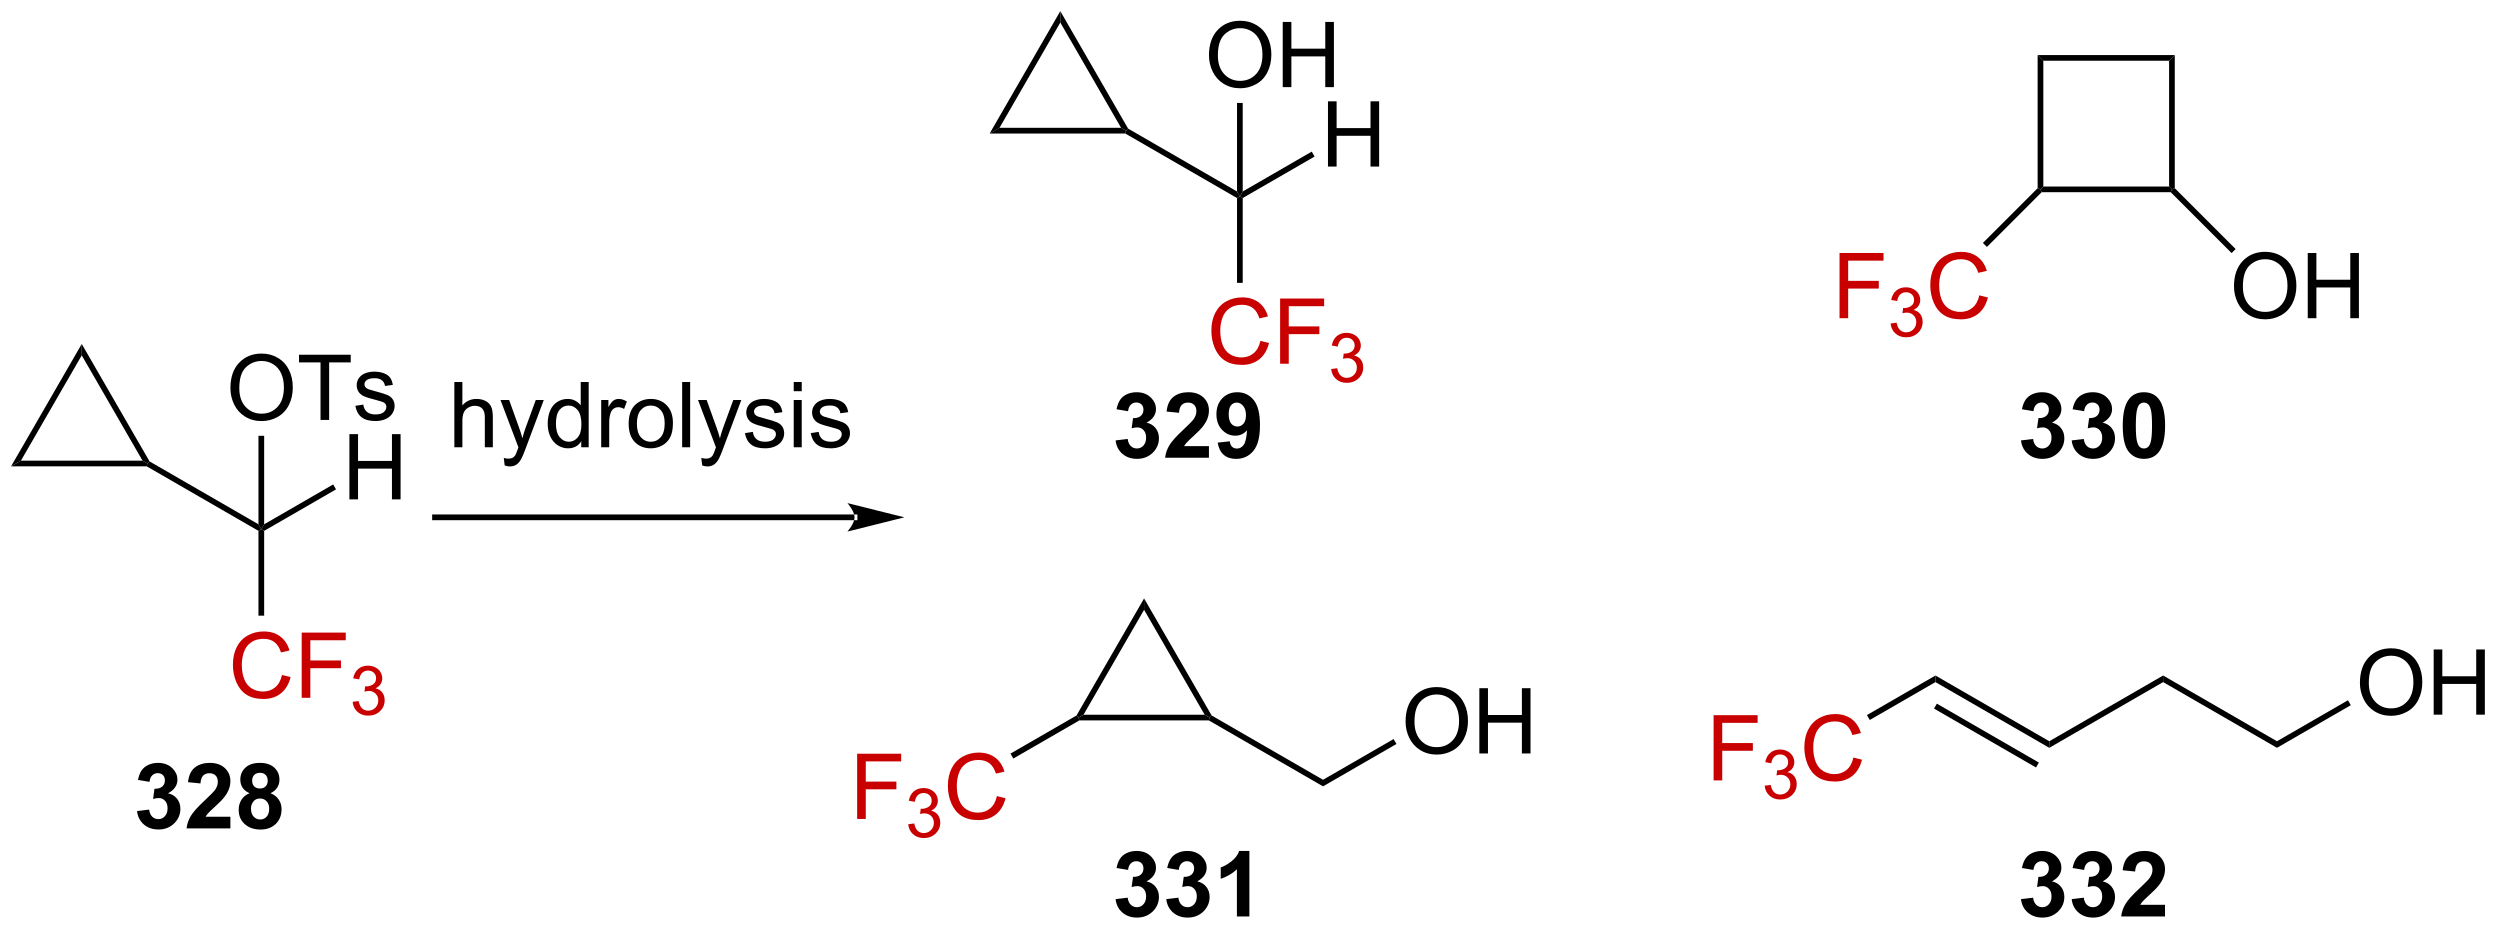 <?xml version="1.0" encoding="UTF-8"?>
<!DOCTYPE svg PUBLIC '-//W3C//DTD SVG 1.0//EN'
          'http://www.w3.org/TR/2001/REC-SVG-20010904/DTD/svg10.dtd'>
<svg stroke-dasharray="none" shape-rendering="auto" xmlns="http://www.w3.org/2000/svg" font-family="'Dialog'" text-rendering="auto" width="602" fill-opacity="1" color-interpolation="auto" color-rendering="auto" preserveAspectRatio="xMidYMid meet" font-size="12px" viewBox="0 0 602 224" fill="black" xmlns:xlink="http://www.w3.org/1999/xlink" stroke="black" image-rendering="auto" stroke-miterlimit="10" stroke-linecap="square" stroke-linejoin="miter" font-style="normal" stroke-width="1" height="224" stroke-dashoffset="0" font-weight="normal" stroke-opacity="1"
><!--Generated by the Batik Graphics2D SVG Generator--><defs id="genericDefs"
  /><g
  ><defs id="defs1"
    ><clipPath clipPathUnits="userSpaceOnUse" id="clipPath1"
      ><path d="M0.646 0.743 L226.022 0.743 L226.022 84.593 L0.646 84.593 L0.646 0.743 Z"
      /></clipPath
      ><clipPath clipPathUnits="userSpaceOnUse" id="clipPath2"
      ><path d="M-1.202 224.357 L-1.202 305.876 L217.908 305.876 L217.908 224.357 Z"
      /></clipPath
    ></defs
    ><g fill="rgb(200,0,0)" transform="scale(2.667,2.667) translate(-0.646,-0.743) matrix(1.029,0,0,1.029,1.882,-230.031)" stroke="rgb(200,0,0)"
    ><path d="M23.541 283.493 L24.299 283.683 Q24.062 284.618 23.442 285.111 Q22.822 285.6 21.929 285.6 Q21.002 285.6 20.421 285.223 Q19.843 284.845 19.538 284.131 Q19.236 283.415 19.236 282.595 Q19.236 281.699 19.577 281.035 Q19.921 280.368 20.551 280.022 Q21.181 279.676 21.939 279.676 Q22.799 279.676 23.384 280.113 Q23.97 280.551 24.202 281.345 L23.455 281.519 Q23.257 280.894 22.877 280.611 Q22.499 280.324 21.924 280.324 Q21.265 280.324 20.819 280.642 Q20.377 280.957 20.197 281.491 Q20.017 282.025 20.017 282.59 Q20.017 283.322 20.231 283.866 Q20.444 284.41 20.892 284.681 Q21.343 284.949 21.866 284.949 Q22.502 284.949 22.942 284.582 Q23.384 284.215 23.541 283.493 ZM25.271 285.501 L25.271 279.775 L29.136 279.775 L29.136 280.449 L26.029 280.449 L26.029 282.223 L28.716 282.223 L28.716 282.9 L26.029 282.9 L26.029 285.501 L25.271 285.501 Z" stroke="none" clip-path="url(#clipPath2)"
    /></g
    ><g fill="rgb(200,0,0)" transform="matrix(2.743,0,0,2.743,3.296,-615.398)" stroke="rgb(200,0,0)"
    ><path d="M29.754 285.966 L30.281 285.896 Q30.373 286.345 30.59 286.543 Q30.808 286.74 31.123 286.74 Q31.494 286.74 31.75 286.482 Q32.008 286.224 32.008 285.843 Q32.008 285.48 31.769 285.246 Q31.533 285.009 31.166 285.009 Q31.017 285.009 30.795 285.068 L30.853 284.605 Q30.906 284.611 30.937 284.611 Q31.275 284.611 31.545 284.435 Q31.814 284.259 31.814 283.892 Q31.814 283.603 31.617 283.414 Q31.422 283.222 31.111 283.222 Q30.802 283.222 30.597 283.416 Q30.392 283.609 30.334 283.996 L29.806 283.902 Q29.904 283.371 30.246 283.08 Q30.59 282.789 31.099 282.789 Q31.451 282.789 31.746 282.939 Q32.043 283.089 32.199 283.351 Q32.355 283.611 32.355 283.904 Q32.355 284.183 32.205 284.412 Q32.056 284.64 31.763 284.775 Q32.144 284.863 32.355 285.14 Q32.566 285.416 32.566 285.832 Q32.566 286.394 32.156 286.787 Q31.746 287.177 31.119 287.177 Q30.554 287.177 30.179 286.841 Q29.806 286.503 29.754 285.966 Z" stroke="none" clip-path="url(#clipPath2)"
    /></g
    ><g transform="matrix(2.743,0,0,2.743,3.296,-615.398)"
    ><path d="M21.988 278.399 L21.488 278.399 L21.488 270.955 L21.738 270.811 L21.988 270.955 Z" stroke="none" clip-path="url(#clipPath2)"
    /></g
    ><g transform="matrix(2.743,0,0,2.743,3.296,-615.398)"
    ><path d="M29.472 268.191 L29.472 262.464 L30.23 262.464 L30.23 264.816 L33.206 264.816 L33.206 262.464 L33.964 262.464 L33.964 268.191 L33.206 268.191 L33.206 265.491 L30.23 265.491 L30.23 268.191 L29.472 268.191 Z" stroke="none" clip-path="url(#clipPath2)"
    /></g
    ><g transform="matrix(2.743,0,0,2.743,3.296,-615.398)"
    ><path d="M21.988 270.955 L21.738 270.811 L21.988 270.378 L28.047 266.88 L28.297 267.313 Z" stroke="none" clip-path="url(#clipPath2)"
    /></g
    ><g transform="matrix(2.743,0,0,2.743,3.296,-615.398)"
    ><path d="M21.488 270.378 L21.738 270.811 L21.488 270.955 L11.677 265.291 L11.744 265.041 L11.927 264.858 Z" stroke="none" clip-path="url(#clipPath2)"
    /></g
    ><g transform="matrix(2.743,0,0,2.743,3.296,-615.398)"
    ><path d="M19.026 258.43 Q19.026 257.003 19.791 256.198 Q20.557 255.391 21.768 255.391 Q22.559 255.391 23.195 255.771 Q23.833 256.149 24.166 256.826 Q24.502 257.503 24.502 258.362 Q24.502 259.235 24.151 259.922 Q23.799 260.61 23.153 260.964 Q22.51 261.318 21.762 261.318 Q20.955 261.318 20.317 260.927 Q19.682 260.534 19.354 259.86 Q19.026 259.183 19.026 258.43 ZM19.807 258.44 Q19.807 259.477 20.361 260.073 Q20.919 260.667 21.76 260.667 Q22.614 260.667 23.166 260.065 Q23.721 259.464 23.721 258.36 Q23.721 257.659 23.484 257.138 Q23.247 256.617 22.791 256.331 Q22.338 256.042 21.77 256.042 Q20.966 256.042 20.385 256.597 Q19.807 257.149 19.807 258.44 ZM26.936 261.219 L26.936 256.167 L25.048 256.167 L25.048 255.492 L29.587 255.492 L29.587 256.167 L27.694 256.167 L27.694 261.219 L26.936 261.219 ZM29.994 259.979 L30.69 259.87 Q30.747 260.289 31.015 260.513 Q31.283 260.735 31.762 260.735 Q32.247 260.735 32.481 260.537 Q32.716 260.339 32.716 260.073 Q32.716 259.836 32.51 259.698 Q32.364 259.604 31.791 259.461 Q31.018 259.266 30.718 259.123 Q30.419 258.979 30.265 258.729 Q30.111 258.477 30.111 258.172 Q30.111 257.894 30.236 257.659 Q30.364 257.422 30.583 257.266 Q30.747 257.144 31.031 257.06 Q31.315 256.977 31.637 256.977 Q32.127 256.977 32.494 257.117 Q32.864 257.258 33.038 257.498 Q33.216 257.737 33.283 258.141 L32.596 258.235 Q32.549 257.914 32.322 257.735 Q32.098 257.555 31.69 257.555 Q31.205 257.555 30.997 257.716 Q30.791 257.875 30.791 258.089 Q30.791 258.227 30.877 258.336 Q30.963 258.448 31.145 258.524 Q31.252 258.563 31.768 258.703 Q32.513 258.901 32.807 259.029 Q33.104 259.156 33.27 259.399 Q33.44 259.641 33.44 260 Q33.44 260.352 33.234 260.662 Q33.028 260.972 32.64 261.144 Q32.255 261.313 31.768 261.313 Q30.958 261.313 30.533 260.977 Q30.111 260.641 29.994 259.979 Z" stroke="none" clip-path="url(#clipPath2)"
    /></g
    ><g transform="matrix(2.743,0,0,2.743,3.296,-615.398)"
    ><path d="M21.988 270.378 L21.738 270.811 L21.488 270.378 L21.488 262.609 L21.988 262.609 Z" stroke="none" clip-path="url(#clipPath2)"
    /></g
    ><g transform="matrix(2.743,0,0,2.743,3.296,-615.398)"
    ><path d="M11.927 264.858 L11.744 265.041 L11.311 264.791 L5.974 255.547 L5.974 254.547 Z" stroke="none" clip-path="url(#clipPath2)"
    /></g
    ><g transform="matrix(2.743,0,0,2.743,3.296,-615.398)"
    ><path d="M5.974 254.547 L5.974 255.547 L0.636 264.791 L-0.23 265.291 Z" stroke="none" clip-path="url(#clipPath2)"
    /></g
    ><g transform="matrix(2.743,0,0,2.743,3.296,-615.398)"
    ><path d="M-0.23 265.291 L0.636 264.791 L11.311 264.791 L11.744 265.041 L11.677 265.291 Z" stroke="none" clip-path="url(#clipPath2)"
    /></g
    ><g transform="matrix(2.743,0,0,2.743,3.296,-615.398)"
    ><path d="M10.829 295.552 L11.891 295.425 Q11.941 295.831 12.162 296.047 Q12.386 296.261 12.704 296.261 Q13.042 296.261 13.274 296.003 Q13.509 295.745 13.509 295.308 Q13.509 294.893 13.285 294.651 Q13.063 294.409 12.743 294.409 Q12.532 294.409 12.238 294.49 L12.36 293.596 Q12.805 293.607 13.04 293.404 Q13.274 293.198 13.274 292.857 Q13.274 292.568 13.102 292.396 Q12.93 292.224 12.644 292.224 Q12.363 292.224 12.162 292.419 Q11.964 292.615 11.923 292.99 L10.91 292.818 Q11.016 292.3 11.227 291.99 Q11.441 291.677 11.821 291.5 Q12.204 291.323 12.675 291.323 Q13.485 291.323 13.972 291.839 Q14.376 292.261 14.376 292.792 Q14.376 293.544 13.55 293.995 Q14.042 294.099 14.337 294.466 Q14.634 294.834 14.634 295.354 Q14.634 296.107 14.082 296.641 Q13.532 297.172 12.712 297.172 Q11.933 297.172 11.42 296.724 Q10.91 296.276 10.829 295.552 ZM19.023 296.052 L19.023 297.073 L15.177 297.073 Q15.239 296.495 15.552 295.977 Q15.864 295.459 16.786 294.604 Q17.528 293.912 17.695 293.667 Q17.921 293.326 17.921 292.995 Q17.921 292.628 17.723 292.43 Q17.528 292.232 17.179 292.232 Q16.835 292.232 16.632 292.44 Q16.429 292.646 16.398 293.128 L15.304 293.018 Q15.403 292.112 15.919 291.719 Q16.434 291.323 17.208 291.323 Q18.054 291.323 18.538 291.781 Q19.023 292.237 19.023 292.917 Q19.023 293.302 18.885 293.654 Q18.747 294.003 18.445 294.386 Q18.247 294.638 17.726 295.115 Q17.208 295.591 17.067 295.748 Q16.929 295.904 16.843 296.052 L19.023 296.052 ZM20.706 293.982 Q20.282 293.802 20.087 293.49 Q19.894 293.175 19.894 292.8 Q19.894 292.159 20.342 291.742 Q20.79 291.323 21.613 291.323 Q22.43 291.323 22.881 291.742 Q23.331 292.159 23.331 292.8 Q23.331 293.198 23.123 293.508 Q22.917 293.818 22.542 293.982 Q23.019 294.175 23.266 294.542 Q23.516 294.909 23.516 295.388 Q23.516 296.183 23.009 296.68 Q22.503 297.175 21.665 297.175 Q20.884 297.175 20.363 296.763 Q19.751 296.279 19.751 295.435 Q19.751 294.971 19.98 294.584 Q20.212 294.193 20.706 293.982 ZM20.933 292.878 Q20.933 293.206 21.118 293.391 Q21.305 293.573 21.613 293.573 Q21.925 293.573 22.113 293.388 Q22.3 293.201 22.3 292.873 Q22.3 292.565 22.115 292.38 Q21.93 292.193 21.626 292.193 Q21.308 292.193 21.121 292.38 Q20.933 292.568 20.933 292.878 ZM20.831 295.331 Q20.831 295.784 21.063 296.039 Q21.298 296.292 21.644 296.292 Q21.985 296.292 22.206 296.047 Q22.43 295.802 22.43 295.341 Q22.43 294.94 22.204 294.695 Q21.977 294.451 21.628 294.451 Q21.227 294.451 21.029 294.729 Q20.831 295.005 20.831 295.331 Z" stroke="none" clip-path="url(#clipPath2)"
    /></g
    ><g fill="rgb(200,0,0)" transform="matrix(2.743,0,0,2.743,3.296,-615.398)" stroke="rgb(200,0,0)"
    ><path d="M109.446 254.276 L110.204 254.466 Q109.967 255.401 109.347 255.893 Q108.727 256.383 107.834 256.383 Q106.907 256.383 106.326 256.005 Q105.748 255.628 105.443 254.914 Q105.141 254.198 105.141 253.378 Q105.141 252.482 105.482 251.818 Q105.826 251.151 106.456 250.805 Q107.086 250.458 107.844 250.458 Q108.704 250.458 109.29 250.896 Q109.875 251.333 110.107 252.128 L109.36 252.302 Q109.162 251.677 108.782 251.393 Q108.404 251.107 107.829 251.107 Q107.17 251.107 106.724 251.424 Q106.282 251.739 106.102 252.273 Q105.922 252.807 105.922 253.372 Q105.922 254.104 106.136 254.648 Q106.349 255.193 106.797 255.464 Q107.248 255.732 107.771 255.732 Q108.407 255.732 108.847 255.364 Q109.29 254.997 109.446 254.276 ZM111.176 256.284 L111.176 250.557 L115.041 250.557 L115.041 251.232 L111.934 251.232 L111.934 253.005 L114.621 253.005 L114.621 253.682 L111.934 253.682 L111.934 256.284 L111.176 256.284 Z" stroke="none" clip-path="url(#clipPath2)"
    /></g
    ><g fill="rgb(200,0,0)" transform="matrix(2.743,0,0,2.743,3.296,-615.398)" stroke="rgb(200,0,0)"
    ><path d="M115.659 256.749 L116.186 256.679 Q116.278 257.128 116.495 257.325 Q116.713 257.522 117.028 257.522 Q117.399 257.522 117.655 257.265 Q117.913 257.007 117.913 256.626 Q117.913 256.263 117.674 256.028 Q117.438 255.792 117.071 255.792 Q116.922 255.792 116.7 255.851 L116.758 255.388 Q116.811 255.394 116.842 255.394 Q117.18 255.394 117.45 255.218 Q117.719 255.042 117.719 254.675 Q117.719 254.386 117.522 254.196 Q117.327 254.005 117.016 254.005 Q116.707 254.005 116.502 254.198 Q116.297 254.392 116.239 254.778 L115.711 254.685 Q115.809 254.153 116.151 253.862 Q116.495 253.571 117.004 253.571 Q117.356 253.571 117.651 253.722 Q117.948 253.872 118.104 254.134 Q118.26 254.394 118.26 254.686 Q118.26 254.966 118.11 255.194 Q117.961 255.423 117.668 255.558 Q118.049 255.645 118.26 255.923 Q118.471 256.198 118.471 256.614 Q118.471 257.177 118.061 257.569 Q117.651 257.96 117.024 257.96 Q116.459 257.96 116.084 257.624 Q115.711 257.286 115.659 256.749 Z" stroke="none" clip-path="url(#clipPath2)"
    /></g
    ><g transform="matrix(2.743,0,0,2.743,3.296,-615.398)"
    ><path d="M107.893 249.182 L107.393 249.182 L107.393 241.738 L107.643 241.594 L107.893 241.738 Z" stroke="none" clip-path="url(#clipPath2)"
    /></g
    ><g transform="matrix(2.743,0,0,2.743,3.296,-615.398)"
    ><path d="M115.377 238.974 L115.377 233.247 L116.135 233.247 L116.135 235.599 L119.112 235.599 L119.112 233.247 L119.869 233.247 L119.869 238.974 L119.112 238.974 L119.112 236.273 L116.135 236.273 L116.135 238.974 L115.377 238.974 Z" stroke="none" clip-path="url(#clipPath2)"
    /></g
    ><g transform="matrix(2.743,0,0,2.743,3.296,-615.398)"
    ><path d="M107.893 241.738 L107.643 241.594 L107.893 241.161 L113.952 237.662 L114.202 238.095 Z" stroke="none" clip-path="url(#clipPath2)"
    /></g
    ><g transform="matrix(2.743,0,0,2.743,3.296,-615.398)"
    ><path d="M107.393 241.161 L107.643 241.594 L107.393 241.738 L97.582 236.074 L97.649 235.824 L97.832 235.641 Z" stroke="none" clip-path="url(#clipPath2)"
    /></g
    ><g transform="matrix(2.743,0,0,2.743,3.296,-615.398)"
    ><path d="M104.931 229.213 Q104.931 227.786 105.696 226.981 Q106.462 226.173 107.673 226.173 Q108.465 226.173 109.1 226.554 Q109.738 226.931 110.071 227.608 Q110.407 228.286 110.407 229.145 Q110.407 230.017 110.056 230.705 Q109.704 231.392 109.058 231.746 Q108.415 232.101 107.668 232.101 Q106.86 232.101 106.222 231.71 Q105.587 231.317 105.259 230.642 Q104.931 229.965 104.931 229.213 ZM105.712 229.223 Q105.712 230.259 106.267 230.856 Q106.824 231.45 107.665 231.45 Q108.519 231.45 109.071 230.848 Q109.626 230.246 109.626 229.142 Q109.626 228.442 109.389 227.921 Q109.152 227.4 108.696 227.114 Q108.243 226.825 107.675 226.825 Q106.871 226.825 106.29 227.379 Q105.712 227.931 105.712 229.223 ZM111.406 232.002 L111.406 226.275 L112.164 226.275 L112.164 228.627 L115.14 228.627 L115.14 226.275 L115.898 226.275 L115.898 232.002 L115.14 232.002 L115.14 229.301 L112.164 229.301 L112.164 232.002 L111.406 232.002 Z" stroke="none" clip-path="url(#clipPath2)"
    /></g
    ><g transform="matrix(2.743,0,0,2.743,3.296,-615.398)"
    ><path d="M107.893 241.161 L107.643 241.594 L107.393 241.161 L107.393 233.39 L107.893 233.39 Z" stroke="none" clip-path="url(#clipPath2)"
    /></g
    ><g transform="matrix(2.743,0,0,2.743,3.296,-615.398)"
    ><path d="M97.832 235.641 L97.649 235.824 L97.216 235.574 L91.879 226.33 L91.879 225.33 Z" stroke="none" clip-path="url(#clipPath2)"
    /></g
    ><g transform="matrix(2.743,0,0,2.743,3.296,-615.398)"
    ><path d="M91.879 225.33 L91.879 226.33 L86.542 235.574 L85.676 236.074 Z" stroke="none" clip-path="url(#clipPath2)"
    /></g
    ><g transform="matrix(2.743,0,0,2.743,3.296,-615.398)"
    ><path d="M85.676 236.074 L86.542 235.574 L97.216 235.574 L97.649 235.824 L97.582 236.074 Z" stroke="none" clip-path="url(#clipPath2)"
    /></g
    ><g transform="matrix(2.743,0,0,2.743,3.296,-615.398)"
    ><path d="M96.733 263.014 L97.796 262.887 Q97.845 263.293 98.067 263.509 Q98.29 263.723 98.608 263.723 Q98.947 263.723 99.178 263.465 Q99.413 263.207 99.413 262.769 Q99.413 262.355 99.189 262.113 Q98.968 261.871 98.647 261.871 Q98.436 261.871 98.142 261.952 L98.264 261.058 Q98.71 261.069 98.944 260.866 Q99.178 260.66 99.178 260.319 Q99.178 260.03 99.007 259.858 Q98.835 259.686 98.548 259.686 Q98.267 259.686 98.067 259.881 Q97.869 260.077 97.827 260.452 L96.814 260.28 Q96.921 259.762 97.132 259.452 Q97.345 259.139 97.725 258.962 Q98.108 258.785 98.579 258.785 Q99.389 258.785 99.876 259.301 Q100.28 259.723 100.28 260.254 Q100.28 261.006 99.454 261.457 Q99.947 261.561 100.241 261.928 Q100.538 262.296 100.538 262.816 Q100.538 263.569 99.986 264.103 Q99.436 264.634 98.616 264.634 Q97.837 264.634 97.324 264.186 Q96.814 263.738 96.733 263.014 ZM104.927 263.514 L104.927 264.535 L101.081 264.535 Q101.143 263.957 101.456 263.439 Q101.768 262.921 102.69 262.066 Q103.432 261.374 103.599 261.129 Q103.826 260.788 103.826 260.457 Q103.826 260.09 103.628 259.892 Q103.432 259.694 103.083 259.694 Q102.74 259.694 102.537 259.902 Q102.333 260.108 102.302 260.59 L101.208 260.48 Q101.307 259.574 101.823 259.181 Q102.339 258.785 103.112 258.785 Q103.958 258.785 104.443 259.243 Q104.927 259.699 104.927 260.379 Q104.927 260.764 104.789 261.116 Q104.651 261.465 104.349 261.848 Q104.151 262.1 103.63 262.577 Q103.112 263.053 102.972 263.21 Q102.833 263.366 102.748 263.514 L104.927 263.514 ZM105.694 263.21 L106.757 263.092 Q106.796 263.418 106.96 263.574 Q107.124 263.73 107.392 263.73 Q107.733 263.73 107.97 263.418 Q108.21 263.105 108.275 262.121 Q107.861 262.6 107.241 262.6 Q106.564 262.6 106.074 262.079 Q105.585 261.558 105.585 260.723 Q105.585 259.85 106.1 259.319 Q106.619 258.785 107.421 258.785 Q108.29 258.785 108.848 259.46 Q109.408 260.131 109.408 261.676 Q109.408 263.246 108.824 263.941 Q108.244 264.637 107.311 264.637 Q106.639 264.637 106.225 264.28 Q105.811 263.921 105.694 263.21 ZM108.178 260.811 Q108.178 260.28 107.934 259.988 Q107.689 259.694 107.369 259.694 Q107.064 259.694 106.863 259.936 Q106.663 260.176 106.663 260.723 Q106.663 261.277 106.882 261.538 Q107.1 261.796 107.428 261.796 Q107.744 261.796 107.96 261.546 Q108.178 261.296 108.178 260.811 Z" stroke="none" clip-path="url(#clipPath2)"
    /></g
    ><g transform="matrix(2.743,0,0,2.743,3.296,-615.398)"
    ><path d="M177.676 229.186 L178.176 229.686 L178.176 240.726 L177.926 240.976 L177.676 240.873 Z" stroke="none" clip-path="url(#clipPath2)"
    /></g
    ><g transform="matrix(2.743,0,0,2.743,3.296,-615.398)"
    ><path d="M178.029 241.226 L177.926 240.976 L178.176 240.726 L189.216 240.726 L189.466 240.976 L189.362 241.226 Z" stroke="none" clip-path="url(#clipPath2)"
    /></g
    ><g transform="matrix(2.743,0,0,2.743,3.296,-615.398)"
    ><path d="M189.716 240.873 L189.466 240.976 L189.216 240.726 L189.216 229.686 L189.716 229.186 Z" stroke="none" clip-path="url(#clipPath2)"
    /></g
    ><g transform="matrix(2.743,0,0,2.743,3.296,-615.398)"
    ><path d="M189.716 229.186 L189.216 229.686 L178.176 229.686 L177.676 229.186 Z" stroke="none" clip-path="url(#clipPath2)"
    /></g
    ><g fill="rgb(200,0,0)" transform="matrix(2.743,0,0,2.743,3.296,-615.398)" stroke="rgb(200,0,0)"
    ><path d="M160.286 252.286 L160.286 246.56 L164.15 246.56 L164.15 247.234 L161.044 247.234 L161.044 249.008 L163.731 249.008 L163.731 249.685 L161.044 249.685 L161.044 252.286 L160.286 252.286 Z" stroke="none" clip-path="url(#clipPath2)"
    /></g
    ><g fill="rgb(200,0,0)" transform="matrix(2.743,0,0,2.743,3.296,-615.398)" stroke="rgb(200,0,0)"
    ><path d="M164.768 252.752 L165.296 252.681 Q165.387 253.131 165.604 253.328 Q165.823 253.525 166.137 253.525 Q166.508 253.525 166.764 253.267 Q167.022 253.01 167.022 252.629 Q167.022 252.265 166.784 252.031 Q166.548 251.795 166.18 251.795 Q166.032 251.795 165.809 251.853 L165.868 251.39 Q165.921 251.396 165.952 251.396 Q166.29 251.396 166.559 251.22 Q166.829 251.045 166.829 250.678 Q166.829 250.388 166.631 250.199 Q166.436 250.008 166.126 250.008 Q165.817 250.008 165.612 250.201 Q165.407 250.394 165.348 250.781 L164.821 250.687 Q164.919 250.156 165.26 249.865 Q165.604 249.574 166.114 249.574 Q166.465 249.574 166.76 249.724 Q167.057 249.875 167.214 250.137 Q167.37 250.396 167.37 250.689 Q167.37 250.969 167.219 251.197 Q167.071 251.426 166.778 251.56 Q167.159 251.648 167.37 251.926 Q167.581 252.201 167.581 252.617 Q167.581 253.179 167.171 253.572 Q166.76 253.963 166.133 253.963 Q165.569 253.963 165.194 253.627 Q164.821 253.289 164.768 252.752 Z" stroke="none" clip-path="url(#clipPath2)"
    /></g
    ><g fill="rgb(200,0,0)" transform="matrix(2.743,0,0,2.743,3.296,-615.398)" stroke="rgb(200,0,0)"
    ><path d="M172.556 250.279 L173.314 250.469 Q173.077 251.404 172.457 251.896 Q171.838 252.386 170.944 252.386 Q170.017 252.386 169.436 252.008 Q168.858 251.63 168.554 250.917 Q168.252 250.201 168.252 249.38 Q168.252 248.484 168.593 247.82 Q168.936 247.154 169.567 246.807 Q170.197 246.461 170.955 246.461 Q171.814 246.461 172.4 246.899 Q172.986 247.336 173.218 248.13 L172.47 248.305 Q172.273 247.68 171.892 247.396 Q171.515 247.109 170.939 247.109 Q170.28 247.109 169.835 247.427 Q169.392 247.742 169.213 248.276 Q169.033 248.81 169.033 249.375 Q169.033 250.107 169.246 250.651 Q169.46 251.195 169.908 251.466 Q170.358 251.734 170.882 251.734 Q171.517 251.734 171.957 251.367 Q172.4 251 172.556 250.279 Z" stroke="none" clip-path="url(#clipPath2)"
    /></g
    ><g transform="matrix(2.743,0,0,2.743,3.296,-615.398)"
    ><path d="M177.676 240.873 L177.926 240.976 L178.029 241.226 L173.225 246.031 L172.871 245.677 Z" stroke="none" clip-path="url(#clipPath2)"
    /></g
    ><g transform="matrix(2.743,0,0,2.743,3.296,-615.398)"
    ><path d="M194.914 249.497 Q194.914 248.07 195.679 247.266 Q196.445 246.458 197.656 246.458 Q198.448 246.458 199.083 246.839 Q199.721 247.216 200.054 247.893 Q200.391 248.57 200.391 249.43 Q200.391 250.302 200.039 250.99 Q199.687 251.677 199.042 252.031 Q198.398 252.386 197.651 252.386 Q196.844 252.386 196.206 251.995 Q195.57 251.602 195.242 250.927 Q194.914 250.25 194.914 249.497 ZM195.695 249.508 Q195.695 250.544 196.25 251.141 Q196.807 251.734 197.648 251.734 Q198.502 251.734 199.054 251.133 Q199.609 250.531 199.609 249.427 Q199.609 248.727 199.372 248.206 Q199.135 247.685 198.679 247.399 Q198.226 247.109 197.659 247.109 Q196.854 247.109 196.273 247.664 Q195.695 248.216 195.695 249.508 ZM201.389 252.286 L201.389 246.56 L202.147 246.56 L202.147 248.911 L205.124 248.911 L205.124 246.56 L205.881 246.56 L205.881 252.286 L205.124 252.286 L205.124 249.586 L202.147 249.586 L202.147 252.286 L201.389 252.286 Z" stroke="none" clip-path="url(#clipPath2)"
    /></g
    ><g transform="matrix(2.743,0,0,2.743,3.296,-615.398)"
    ><path d="M189.362 241.226 L189.466 240.976 L189.716 240.873 L195.058 246.215 L194.705 246.569 Z" stroke="none" clip-path="url(#clipPath2)"
    /></g
    ><g transform="matrix(2.743,0,0,2.743,3.296,-615.398)"
    ><path d="M176.215 263.014 L177.278 262.887 Q177.327 263.293 177.549 263.509 Q177.773 263.723 178.09 263.723 Q178.429 263.723 178.661 263.465 Q178.895 263.207 178.895 262.769 Q178.895 262.355 178.671 262.113 Q178.45 261.871 178.13 261.871 Q177.919 261.871 177.624 261.952 L177.747 261.058 Q178.192 261.069 178.426 260.866 Q178.661 260.66 178.661 260.319 Q178.661 260.03 178.489 259.858 Q178.317 259.686 178.031 259.686 Q177.749 259.686 177.549 259.881 Q177.351 260.077 177.309 260.452 L176.296 260.28 Q176.403 259.762 176.614 259.452 Q176.827 259.139 177.208 258.962 Q177.59 258.785 178.062 258.785 Q178.872 258.785 179.359 259.301 Q179.762 259.723 179.762 260.254 Q179.762 261.006 178.937 261.457 Q179.429 261.561 179.723 261.928 Q180.02 262.296 180.02 262.816 Q180.02 263.569 179.468 264.103 Q178.919 264.634 178.098 264.634 Q177.32 264.634 176.807 264.186 Q176.296 263.738 176.215 263.014 ZM180.665 263.014 L181.727 262.887 Q181.777 263.293 181.998 263.509 Q182.222 263.723 182.54 263.723 Q182.878 263.723 183.11 263.465 Q183.344 263.207 183.344 262.769 Q183.344 262.355 183.12 262.113 Q182.899 261.871 182.579 261.871 Q182.368 261.871 182.074 261.952 L182.196 261.058 Q182.641 261.069 182.876 260.866 Q183.11 260.66 183.11 260.319 Q183.11 260.03 182.938 259.858 Q182.766 259.686 182.48 259.686 Q182.199 259.686 181.998 259.881 Q181.8 260.077 181.758 260.452 L180.745 260.28 Q180.852 259.762 181.063 259.452 Q181.277 259.139 181.657 258.962 Q182.04 258.785 182.511 258.785 Q183.321 258.785 183.808 259.301 Q184.212 259.723 184.212 260.254 Q184.212 261.006 183.386 261.457 Q183.878 261.561 184.173 261.928 Q184.469 262.296 184.469 262.816 Q184.469 263.569 183.917 264.103 Q183.368 264.634 182.548 264.634 Q181.769 264.634 181.256 264.186 Q180.745 263.738 180.665 263.014 ZM187.007 258.785 Q187.84 258.785 188.309 259.379 Q188.867 260.082 188.867 261.71 Q188.867 263.335 188.304 264.046 Q187.84 264.634 187.007 264.634 Q186.171 264.634 185.658 263.991 Q185.148 263.348 185.148 261.699 Q185.148 260.082 185.71 259.371 Q186.176 258.785 187.007 258.785 ZM187.007 259.694 Q186.809 259.694 186.653 259.822 Q186.497 259.949 186.411 260.277 Q186.296 260.702 186.296 261.71 Q186.296 262.717 186.398 263.095 Q186.499 263.473 186.653 263.598 Q186.809 263.723 187.007 263.723 Q187.208 263.723 187.364 263.595 Q187.52 263.467 187.606 263.139 Q187.718 262.717 187.718 261.71 Q187.718 260.702 187.617 260.327 Q187.515 259.949 187.361 259.822 Q187.208 259.694 187.007 259.694 Z" stroke="none" clip-path="url(#clipPath2)"
    /></g
    ><g fill="rgb(200,0,0)" transform="matrix(2.743,0,0,2.743,3.296,-615.398)" stroke="rgb(200,0,0)"
    ><path d="M74.045 296.246 L74.045 290.519 L77.909 290.519 L77.909 291.193 L74.802 291.193 L74.802 292.967 L77.49 292.967 L77.49 293.644 L74.802 293.644 L74.802 296.246 L74.045 296.246 Z" stroke="none" clip-path="url(#clipPath2)"
    /></g
    ><g fill="rgb(200,0,0)" transform="matrix(2.743,0,0,2.743,3.296,-615.398)" stroke="rgb(200,0,0)"
    ><path d="M78.527 296.711 L79.054 296.64 Q79.146 297.09 79.363 297.287 Q79.582 297.484 79.896 297.484 Q80.267 297.484 80.523 297.226 Q80.781 296.969 80.781 296.588 Q80.781 296.224 80.543 295.99 Q80.306 295.754 79.939 295.754 Q79.791 295.754 79.568 295.812 L79.627 295.349 Q79.679 295.355 79.711 295.355 Q80.049 295.355 80.318 295.18 Q80.588 295.004 80.588 294.637 Q80.588 294.348 80.39 294.158 Q80.195 293.967 79.885 293.967 Q79.576 293.967 79.371 294.16 Q79.166 294.353 79.107 294.74 L78.58 294.646 Q78.677 294.115 79.019 293.824 Q79.363 293.533 79.873 293.533 Q80.224 293.533 80.519 293.683 Q80.816 293.834 80.972 294.096 Q81.129 294.355 81.129 294.648 Q81.129 294.928 80.978 295.156 Q80.83 295.385 80.537 295.519 Q80.918 295.607 81.129 295.885 Q81.34 296.16 81.34 296.576 Q81.34 297.139 80.929 297.531 Q80.519 297.922 79.892 297.922 Q79.328 297.922 78.953 297.586 Q78.58 297.248 78.527 296.711 Z" stroke="none" clip-path="url(#clipPath2)"
    /></g
    ><g fill="rgb(200,0,0)" transform="matrix(2.743,0,0,2.743,3.296,-615.398)" stroke="rgb(200,0,0)"
    ><path d="M86.315 294.238 L87.073 294.428 Q86.836 295.363 86.216 295.855 Q85.597 296.345 84.703 296.345 Q83.776 296.345 83.195 295.967 Q82.617 295.589 82.313 294.876 Q82.01 294.16 82.01 293.339 Q82.01 292.443 82.352 291.779 Q82.695 291.113 83.326 290.766 Q83.956 290.42 84.714 290.42 Q85.573 290.42 86.159 290.858 Q86.745 291.295 86.977 292.089 L86.229 292.264 Q86.031 291.639 85.651 291.355 Q85.274 291.068 84.698 291.068 Q84.039 291.068 83.594 291.386 Q83.151 291.701 82.972 292.235 Q82.792 292.769 82.792 293.334 Q82.792 294.066 83.005 294.61 Q83.219 295.154 83.667 295.425 Q84.117 295.693 84.641 295.693 Q85.276 295.693 85.716 295.326 Q86.159 294.959 86.315 294.238 Z" stroke="none" clip-path="url(#clipPath2)"
    /></g
    ><g transform="matrix(2.743,0,0,2.743,3.296,-615.398)"
    ><path d="M93.301 287.163 L93.484 287.346 L93.551 287.596 L87.755 290.942 L87.505 290.509 Z" stroke="none" clip-path="url(#clipPath2)"
    /></g
    ><g transform="matrix(2.743,0,0,2.743,3.296,-615.398)"
    ><path d="M93.551 287.596 L93.484 287.346 L93.917 287.096 L104.551 287.096 L104.984 287.346 L104.917 287.596 Z" stroke="none" clip-path="url(#clipPath2)"
    /></g
    ><g transform="matrix(2.743,0,0,2.743,3.296,-615.398)"
    ><path d="M105.167 287.163 L104.984 287.346 L104.551 287.096 L99.234 277.886 L99.234 276.886 Z" stroke="none" clip-path="url(#clipPath2)"
    /></g
    ><g transform="matrix(2.743,0,0,2.743,3.296,-615.398)"
    ><path d="M99.234 276.886 L99.234 277.886 L93.917 287.096 L93.484 287.346 L93.301 287.163 Z" stroke="none" clip-path="url(#clipPath2)"
    /></g
    ><g transform="matrix(2.743,0,0,2.743,3.296,-615.398)"
    ><path d="M104.917 287.596 L104.984 287.346 L105.167 287.163 L114.943 292.807 L114.943 293.384 Z" stroke="none" clip-path="url(#clipPath2)"
    /></g
    ><g transform="matrix(2.743,0,0,2.743,3.296,-615.398)"
    ><path d="M122.19 287.707 Q122.19 286.279 122.956 285.475 Q123.722 284.668 124.933 284.668 Q125.724 284.668 126.36 285.048 Q126.998 285.425 127.331 286.102 Q127.667 286.779 127.667 287.639 Q127.667 288.511 127.315 289.199 Q126.964 289.886 126.318 290.24 Q125.675 290.595 124.927 290.595 Q124.12 290.595 123.482 290.204 Q122.847 289.811 122.519 289.136 Q122.19 288.459 122.19 287.707 ZM122.972 287.717 Q122.972 288.753 123.526 289.35 Q124.084 289.943 124.925 289.943 Q125.779 289.943 126.331 289.342 Q126.886 288.74 126.886 287.636 Q126.886 286.936 126.649 286.415 Q126.412 285.894 125.956 285.608 Q125.503 285.318 124.935 285.318 Q124.13 285.318 123.55 285.873 Q122.972 286.425 122.972 287.717 ZM128.666 290.496 L128.666 284.769 L129.423 284.769 L129.423 287.121 L132.4 287.121 L132.4 284.769 L133.158 284.769 L133.158 290.496 L132.4 290.496 L132.4 287.795 L129.423 287.795 L129.423 290.496 L128.666 290.496 Z" stroke="none" clip-path="url(#clipPath2)"
    /></g
    ><g transform="matrix(2.743,0,0,2.743,3.296,-615.398)"
    ><path d="M114.943 293.384 L114.943 292.807 L121.139 289.23 L121.389 289.663 Z" stroke="none" clip-path="url(#clipPath2)"
    /></g
    ><g transform="matrix(2.743,0,0,2.743,3.296,-615.398)"
    ><path d="M96.733 303.284 L97.796 303.157 Q97.845 303.563 98.067 303.779 Q98.29 303.993 98.608 303.993 Q98.947 303.993 99.178 303.735 Q99.413 303.477 99.413 303.039 Q99.413 302.625 99.189 302.383 Q98.968 302.141 98.647 302.141 Q98.436 302.141 98.142 302.222 L98.264 301.329 Q98.71 301.339 98.944 301.136 Q99.178 300.93 99.178 300.589 Q99.178 300.3 99.007 300.128 Q98.835 299.956 98.548 299.956 Q98.267 299.956 98.067 300.151 Q97.869 300.347 97.827 300.722 L96.814 300.55 Q96.921 300.032 97.132 299.722 Q97.345 299.409 97.725 299.232 Q98.108 299.055 98.579 299.055 Q99.389 299.055 99.876 299.571 Q100.28 299.993 100.28 300.524 Q100.28 301.276 99.454 301.727 Q99.947 301.831 100.241 302.198 Q100.538 302.565 100.538 303.086 Q100.538 303.839 99.986 304.373 Q99.436 304.904 98.616 304.904 Q97.837 304.904 97.324 304.456 Q96.814 304.008 96.733 303.284 ZM101.182 303.284 L102.245 303.157 Q102.294 303.563 102.516 303.779 Q102.74 303.993 103.057 303.993 Q103.396 303.993 103.628 303.735 Q103.862 303.477 103.862 303.039 Q103.862 302.625 103.638 302.383 Q103.417 302.141 103.097 302.141 Q102.885 302.141 102.591 302.222 L102.714 301.329 Q103.159 301.339 103.393 301.136 Q103.628 300.93 103.628 300.589 Q103.628 300.3 103.456 300.128 Q103.284 299.956 102.998 299.956 Q102.716 299.956 102.516 300.151 Q102.318 300.347 102.276 300.722 L101.263 300.55 Q101.37 300.032 101.581 299.722 Q101.794 299.409 102.175 299.232 Q102.557 299.055 103.029 299.055 Q103.839 299.055 104.326 299.571 Q104.729 299.993 104.729 300.524 Q104.729 301.276 103.904 301.727 Q104.396 301.831 104.69 302.198 Q104.987 302.565 104.987 303.086 Q104.987 303.839 104.435 304.373 Q103.885 304.904 103.065 304.904 Q102.287 304.904 101.773 304.456 Q101.263 304.008 101.182 303.284 ZM108.478 304.805 L107.382 304.805 L107.382 300.667 Q106.78 301.23 105.962 301.5 L105.962 300.503 Q106.392 300.362 106.895 299.972 Q107.4 299.579 107.587 299.055 L108.478 299.055 L108.478 304.805 Z" stroke="none" clip-path="url(#clipPath2)"
    /></g
    ><g fill="rgb(200,0,0)" transform="matrix(2.743,0,0,2.743,3.296,-615.398)" stroke="rgb(200,0,0)"
    ><path d="M149.231 292.862 L149.231 287.135 L153.095 287.135 L153.095 287.81 L149.989 287.81 L149.989 289.583 L152.676 289.583 L152.676 290.26 L149.989 290.26 L149.989 292.862 L149.231 292.862 Z" stroke="none" clip-path="url(#clipPath2)"
    /></g
    ><g fill="rgb(200,0,0)" transform="matrix(2.743,0,0,2.743,3.296,-615.398)" stroke="rgb(200,0,0)"
    ><path d="M153.713 293.327 L154.241 293.257 Q154.333 293.706 154.549 293.904 Q154.768 294.101 155.083 294.101 Q155.454 294.101 155.709 293.843 Q155.967 293.585 155.967 293.204 Q155.967 292.841 155.729 292.607 Q155.493 292.37 155.125 292.37 Q154.977 292.37 154.754 292.429 L154.813 291.966 Q154.866 291.972 154.897 291.972 Q155.235 291.972 155.504 291.796 Q155.774 291.62 155.774 291.253 Q155.774 290.964 155.577 290.775 Q155.381 290.583 155.071 290.583 Q154.762 290.583 154.557 290.777 Q154.352 290.97 154.293 291.357 L153.766 291.263 Q153.864 290.732 154.206 290.441 Q154.549 290.15 155.059 290.15 Q155.411 290.15 155.706 290.3 Q156.002 290.45 156.159 290.712 Q156.315 290.972 156.315 291.265 Q156.315 291.544 156.165 291.773 Q156.016 292.001 155.723 292.136 Q156.104 292.224 156.315 292.501 Q156.526 292.777 156.526 293.193 Q156.526 293.755 156.116 294.148 Q155.706 294.538 155.079 294.538 Q154.514 294.538 154.139 294.202 Q153.766 293.864 153.713 293.327 Z" stroke="none" clip-path="url(#clipPath2)"
    /></g
    ><g fill="rgb(200,0,0)" transform="matrix(2.743,0,0,2.743,3.296,-615.398)" stroke="rgb(200,0,0)"
    ><path d="M161.501 290.854 L162.259 291.044 Q162.022 291.979 161.403 292.471 Q160.783 292.961 159.889 292.961 Q158.962 292.961 158.382 292.583 Q157.804 292.206 157.499 291.492 Q157.197 290.776 157.197 289.956 Q157.197 289.06 157.538 288.396 Q157.882 287.729 158.512 287.383 Q159.142 287.037 159.9 287.037 Q160.759 287.037 161.345 287.474 Q161.931 287.912 162.163 288.706 L161.416 288.88 Q161.218 288.255 160.837 287.971 Q160.46 287.685 159.884 287.685 Q159.225 287.685 158.78 288.003 Q158.337 288.318 158.158 288.852 Q157.978 289.385 157.978 289.951 Q157.978 290.682 158.191 291.227 Q158.405 291.771 158.853 292.042 Q159.304 292.31 159.827 292.31 Q160.462 292.31 160.903 291.943 Q161.345 291.576 161.501 290.854 Z" stroke="none" clip-path="url(#clipPath2)"
    /></g
    ><g transform="matrix(2.743,0,0,2.743,3.296,-615.398)"
    ><path d="M162.941 287.558 L162.691 287.125 L168.705 283.653 L168.705 284.231 Z" stroke="none" clip-path="url(#clipPath2)"
    /></g
    ><g transform="matrix(2.743,0,0,2.743,3.296,-615.398)"
    ><path d="M168.705 284.231 L168.705 283.653 L178.699 289.423 L178.699 290.001 ZM168.58 286.557 L177.535 291.728 L177.785 291.295 L168.83 286.124 Z" stroke="none" clip-path="url(#clipPath2)"
    /></g
    ><g transform="matrix(2.743,0,0,2.743,3.296,-615.398)"
    ><path d="M178.699 290.001 L178.699 289.423 L188.693 283.653 L188.693 284.231 Z" stroke="none" clip-path="url(#clipPath2)"
    /></g
    ><g transform="matrix(2.743,0,0,2.743,3.296,-615.398)"
    ><path d="M188.693 284.231 L188.693 283.653 L198.687 289.423 L198.687 290.001 Z" stroke="none" clip-path="url(#clipPath2)"
    /></g
    ><g transform="matrix(2.743,0,0,2.743,3.296,-615.398)"
    ><path d="M205.969 284.303 Q205.969 282.876 206.734 282.071 Q207.5 281.264 208.711 281.264 Q209.503 281.264 210.138 281.644 Q210.776 282.022 211.109 282.699 Q211.445 283.376 211.445 284.235 Q211.445 285.108 211.094 285.795 Q210.742 286.483 210.096 286.837 Q209.453 287.191 208.706 287.191 Q207.898 287.191 207.26 286.8 Q206.625 286.407 206.297 285.733 Q205.969 285.056 205.969 284.303 ZM206.75 284.313 Q206.75 285.35 207.305 285.946 Q207.862 286.54 208.703 286.54 Q209.557 286.54 210.109 285.938 Q210.664 285.337 210.664 284.233 Q210.664 283.532 210.427 283.011 Q210.19 282.49 209.734 282.204 Q209.281 281.915 208.714 281.915 Q207.909 281.915 207.328 282.47 Q206.75 283.022 206.75 284.313 ZM212.444 287.092 L212.444 281.365 L213.202 281.365 L213.202 283.717 L216.178 283.717 L216.178 281.365 L216.936 281.365 L216.936 287.092 L216.178 287.092 L216.178 284.392 L213.202 284.392 L213.202 287.092 L212.444 287.092 Z" stroke="none" clip-path="url(#clipPath2)"
    /></g
    ><g transform="matrix(2.743,0,0,2.743,3.296,-615.398)"
    ><path d="M198.687 290.001 L198.687 289.423 L204.918 285.826 L205.168 286.259 Z" stroke="none" clip-path="url(#clipPath2)"
    /></g
    ><g transform="matrix(2.743,0,0,2.743,3.296,-615.398)"
    ><path d="M176.215 303.284 L177.278 303.157 Q177.327 303.563 177.549 303.779 Q177.773 303.993 178.09 303.993 Q178.429 303.993 178.661 303.735 Q178.895 303.477 178.895 303.039 Q178.895 302.625 178.671 302.383 Q178.45 302.141 178.13 302.141 Q177.919 302.141 177.624 302.222 L177.747 301.329 Q178.192 301.339 178.426 301.136 Q178.661 300.93 178.661 300.589 Q178.661 300.3 178.489 300.128 Q178.317 299.956 178.031 299.956 Q177.749 299.956 177.549 300.151 Q177.351 300.347 177.309 300.722 L176.296 300.55 Q176.403 300.032 176.614 299.722 Q176.827 299.409 177.208 299.232 Q177.59 299.055 178.062 299.055 Q178.872 299.055 179.359 299.571 Q179.762 299.993 179.762 300.524 Q179.762 301.276 178.937 301.727 Q179.429 301.831 179.723 302.198 Q180.02 302.565 180.02 303.086 Q180.02 303.839 179.468 304.373 Q178.919 304.904 178.098 304.904 Q177.32 304.904 176.807 304.456 Q176.296 304.008 176.215 303.284 ZM180.665 303.284 L181.727 303.157 Q181.777 303.563 181.998 303.779 Q182.222 303.993 182.54 303.993 Q182.878 303.993 183.11 303.735 Q183.344 303.477 183.344 303.039 Q183.344 302.625 183.12 302.383 Q182.899 302.141 182.579 302.141 Q182.368 302.141 182.074 302.222 L182.196 301.329 Q182.641 301.339 182.876 301.136 Q183.11 300.93 183.11 300.589 Q183.11 300.3 182.938 300.128 Q182.766 299.956 182.48 299.956 Q182.199 299.956 181.998 300.151 Q181.8 300.347 181.758 300.722 L180.745 300.55 Q180.852 300.032 181.063 299.722 Q181.277 299.409 181.657 299.232 Q182.04 299.055 182.511 299.055 Q183.321 299.055 183.808 299.571 Q184.212 299.993 184.212 300.524 Q184.212 301.276 183.386 301.727 Q183.878 301.831 184.173 302.198 Q184.469 302.565 184.469 303.086 Q184.469 303.839 183.917 304.373 Q183.368 304.904 182.548 304.904 Q181.769 304.904 181.256 304.456 Q180.745 304.008 180.665 303.284 ZM188.859 303.784 L188.859 304.805 L185.012 304.805 Q185.075 304.227 185.387 303.709 Q185.7 303.19 186.622 302.336 Q187.364 301.644 187.531 301.399 Q187.757 301.058 187.757 300.727 Q187.757 300.36 187.559 300.162 Q187.364 299.964 187.015 299.964 Q186.671 299.964 186.468 300.172 Q186.265 300.378 186.234 300.86 L185.14 300.75 Q185.239 299.844 185.755 299.451 Q186.27 299.055 187.044 299.055 Q187.89 299.055 188.374 299.514 Q188.859 299.969 188.859 300.649 Q188.859 301.034 188.721 301.386 Q188.583 301.735 188.281 302.118 Q188.083 302.37 187.562 302.847 Q187.044 303.323 186.903 303.48 Q186.765 303.636 186.679 303.784 L188.859 303.784 Z" stroke="none" clip-path="url(#clipPath2)"
    /></g
    ><g transform="matrix(2.743,0,0,2.743,3.296,-615.398)"
    ><path d="M73.817 270.017 L73.817 270.017 L36.986 270.017 L36.736 270.017 L36.736 269.517 L36.986 269.517 L73.817 269.517 L74.067 269.517 L74.067 270.017 ZM78.192 269.767 L73.192 268.517 C73.192 268.517 73.817 269.221 73.817 269.767 C73.817 270.314 73.192 271.017 73.192 271.017 Z" stroke="none" clip-path="url(#clipPath2)"
    /></g
    ><g transform="matrix(2.743,0,0,2.743,3.296,-615.398)"
    ><path d="M38.685 263.615 L38.685 257.889 L39.389 257.889 L39.389 259.943 Q39.881 259.373 40.631 259.373 Q41.092 259.373 41.43 259.555 Q41.772 259.735 41.917 260.055 Q42.063 260.376 42.063 260.985 L42.063 263.615 L41.36 263.615 L41.36 260.985 Q41.36 260.459 41.131 260.219 Q40.904 259.977 40.485 259.977 Q40.172 259.977 39.897 260.141 Q39.623 260.303 39.506 260.582 Q39.389 260.858 39.389 261.344 L39.389 263.615 L38.685 263.615 ZM43.103 265.214 L43.025 264.553 Q43.255 264.615 43.426 264.615 Q43.661 264.615 43.801 264.537 Q43.942 264.459 44.033 264.318 Q44.098 264.214 44.247 263.795 Q44.268 263.738 44.309 263.623 L42.736 259.467 L43.494 259.467 L44.356 261.868 Q44.525 262.326 44.658 262.829 Q44.778 262.344 44.947 261.884 L45.833 259.467 L46.536 259.467 L44.958 263.686 Q44.705 264.37 44.564 264.628 Q44.377 264.975 44.135 265.136 Q43.893 265.3 43.557 265.3 Q43.353 265.3 43.103 265.214 ZM49.825 263.615 L49.825 263.092 Q49.432 263.709 48.666 263.709 Q48.169 263.709 47.752 263.436 Q47.338 263.162 47.109 262.673 Q46.88 262.18 46.88 261.545 Q46.88 260.923 47.085 260.417 Q47.294 259.912 47.708 259.644 Q48.122 259.373 48.635 259.373 Q49.01 259.373 49.301 259.532 Q49.596 259.688 49.778 259.943 L49.778 257.889 L50.478 257.889 L50.478 263.615 L49.825 263.615 ZM47.603 261.545 Q47.603 262.342 47.939 262.738 Q48.275 263.131 48.731 263.131 Q49.192 263.131 49.515 262.753 Q49.838 262.376 49.838 261.602 Q49.838 260.751 49.51 260.352 Q49.182 259.954 48.7 259.954 Q48.231 259.954 47.916 260.337 Q47.603 260.719 47.603 261.545 ZM51.576 263.615 L51.576 259.467 L52.209 259.467 L52.209 260.094 Q52.451 259.654 52.654 259.514 Q52.86 259.373 53.107 259.373 Q53.462 259.373 53.829 259.6 L53.587 260.251 Q53.329 260.1 53.071 260.1 Q52.842 260.1 52.657 260.238 Q52.475 260.376 52.397 260.623 Q52.279 260.998 52.279 261.443 L52.279 263.615 L51.576 263.615 ZM53.985 261.54 Q53.985 260.389 54.626 259.834 Q55.162 259.373 55.93 259.373 Q56.787 259.373 57.329 259.933 Q57.873 260.493 57.873 261.483 Q57.873 262.282 57.631 262.743 Q57.391 263.201 56.933 263.457 Q56.475 263.709 55.93 263.709 Q55.06 263.709 54.522 263.152 Q53.985 262.592 53.985 261.54 ZM54.709 261.54 Q54.709 262.337 55.055 262.735 Q55.404 263.131 55.93 263.131 Q56.454 263.131 56.8 262.733 Q57.149 262.334 57.149 261.516 Q57.149 260.748 56.8 260.352 Q56.451 259.954 55.93 259.954 Q55.404 259.954 55.055 260.35 Q54.709 260.743 54.709 261.54 ZM58.682 263.615 L58.682 257.889 L59.385 257.889 L59.385 263.615 L58.682 263.615 ZM60.443 265.214 L60.365 264.553 Q60.594 264.615 60.766 264.615 Q61.001 264.615 61.141 264.537 Q61.282 264.459 61.373 264.318 Q61.438 264.214 61.587 263.795 Q61.607 263.738 61.649 263.623 L60.076 259.467 L60.834 259.467 L61.696 261.868 Q61.865 262.326 61.998 262.829 Q62.118 262.344 62.287 261.884 L63.172 259.467 L63.876 259.467 L62.297 263.686 Q62.045 264.37 61.904 264.628 Q61.717 264.975 61.475 265.136 Q61.232 265.3 60.897 265.3 Q60.693 265.3 60.443 265.214 ZM64.193 262.376 L64.889 262.266 Q64.946 262.686 65.214 262.91 Q65.482 263.131 65.962 263.131 Q66.446 263.131 66.68 262.933 Q66.915 262.735 66.915 262.469 Q66.915 262.233 66.709 262.094 Q66.563 262.001 65.99 261.858 Q65.217 261.662 64.917 261.519 Q64.618 261.376 64.464 261.126 Q64.311 260.873 64.311 260.568 Q64.311 260.29 64.436 260.055 Q64.563 259.818 64.782 259.662 Q64.946 259.54 65.23 259.457 Q65.514 259.373 65.837 259.373 Q66.326 259.373 66.693 259.514 Q67.063 259.654 67.238 259.894 Q67.415 260.134 67.482 260.537 L66.795 260.631 Q66.748 260.311 66.522 260.131 Q66.297 259.951 65.889 259.951 Q65.404 259.951 65.196 260.113 Q64.99 260.272 64.99 260.485 Q64.99 260.623 65.076 260.733 Q65.162 260.844 65.344 260.92 Q65.451 260.959 65.967 261.1 Q66.712 261.298 67.006 261.425 Q67.303 261.553 67.469 261.795 Q67.639 262.037 67.639 262.397 Q67.639 262.748 67.433 263.058 Q67.227 263.368 66.839 263.54 Q66.454 263.709 65.967 263.709 Q65.157 263.709 64.732 263.373 Q64.311 263.037 64.193 262.376 ZM68.477 258.696 L68.477 257.889 L69.18 257.889 L69.18 258.696 L68.477 258.696 ZM68.477 263.615 L68.477 259.467 L69.18 259.467 L69.18 263.615 L68.477 263.615 ZM69.971 262.376 L70.666 262.266 Q70.723 262.686 70.992 262.91 Q71.26 263.131 71.739 263.131 Q72.223 263.131 72.458 262.933 Q72.692 262.735 72.692 262.469 Q72.692 262.233 72.486 262.094 Q72.341 262.001 71.768 261.858 Q70.994 261.662 70.695 261.519 Q70.395 261.376 70.242 261.126 Q70.088 260.873 70.088 260.568 Q70.088 260.29 70.213 260.055 Q70.341 259.818 70.559 259.662 Q70.723 259.54 71.007 259.457 Q71.291 259.373 71.614 259.373 Q72.103 259.373 72.471 259.514 Q72.841 259.654 73.015 259.894 Q73.192 260.134 73.26 260.537 L72.572 260.631 Q72.525 260.311 72.299 260.131 Q72.075 259.951 71.666 259.951 Q71.182 259.951 70.973 260.113 Q70.768 260.272 70.768 260.485 Q70.768 260.623 70.853 260.733 Q70.939 260.844 71.122 260.92 Q71.228 260.959 71.744 261.1 Q72.489 261.298 72.783 261.425 Q73.08 261.553 73.247 261.795 Q73.416 262.037 73.416 262.397 Q73.416 262.748 73.21 263.058 Q73.005 263.368 72.617 263.54 Q72.231 263.709 71.744 263.709 Q70.934 263.709 70.51 263.373 Q70.088 263.037 69.971 262.376 Z" stroke="none" clip-path="url(#clipPath2)"
    /></g
  ></g
></svg
>
